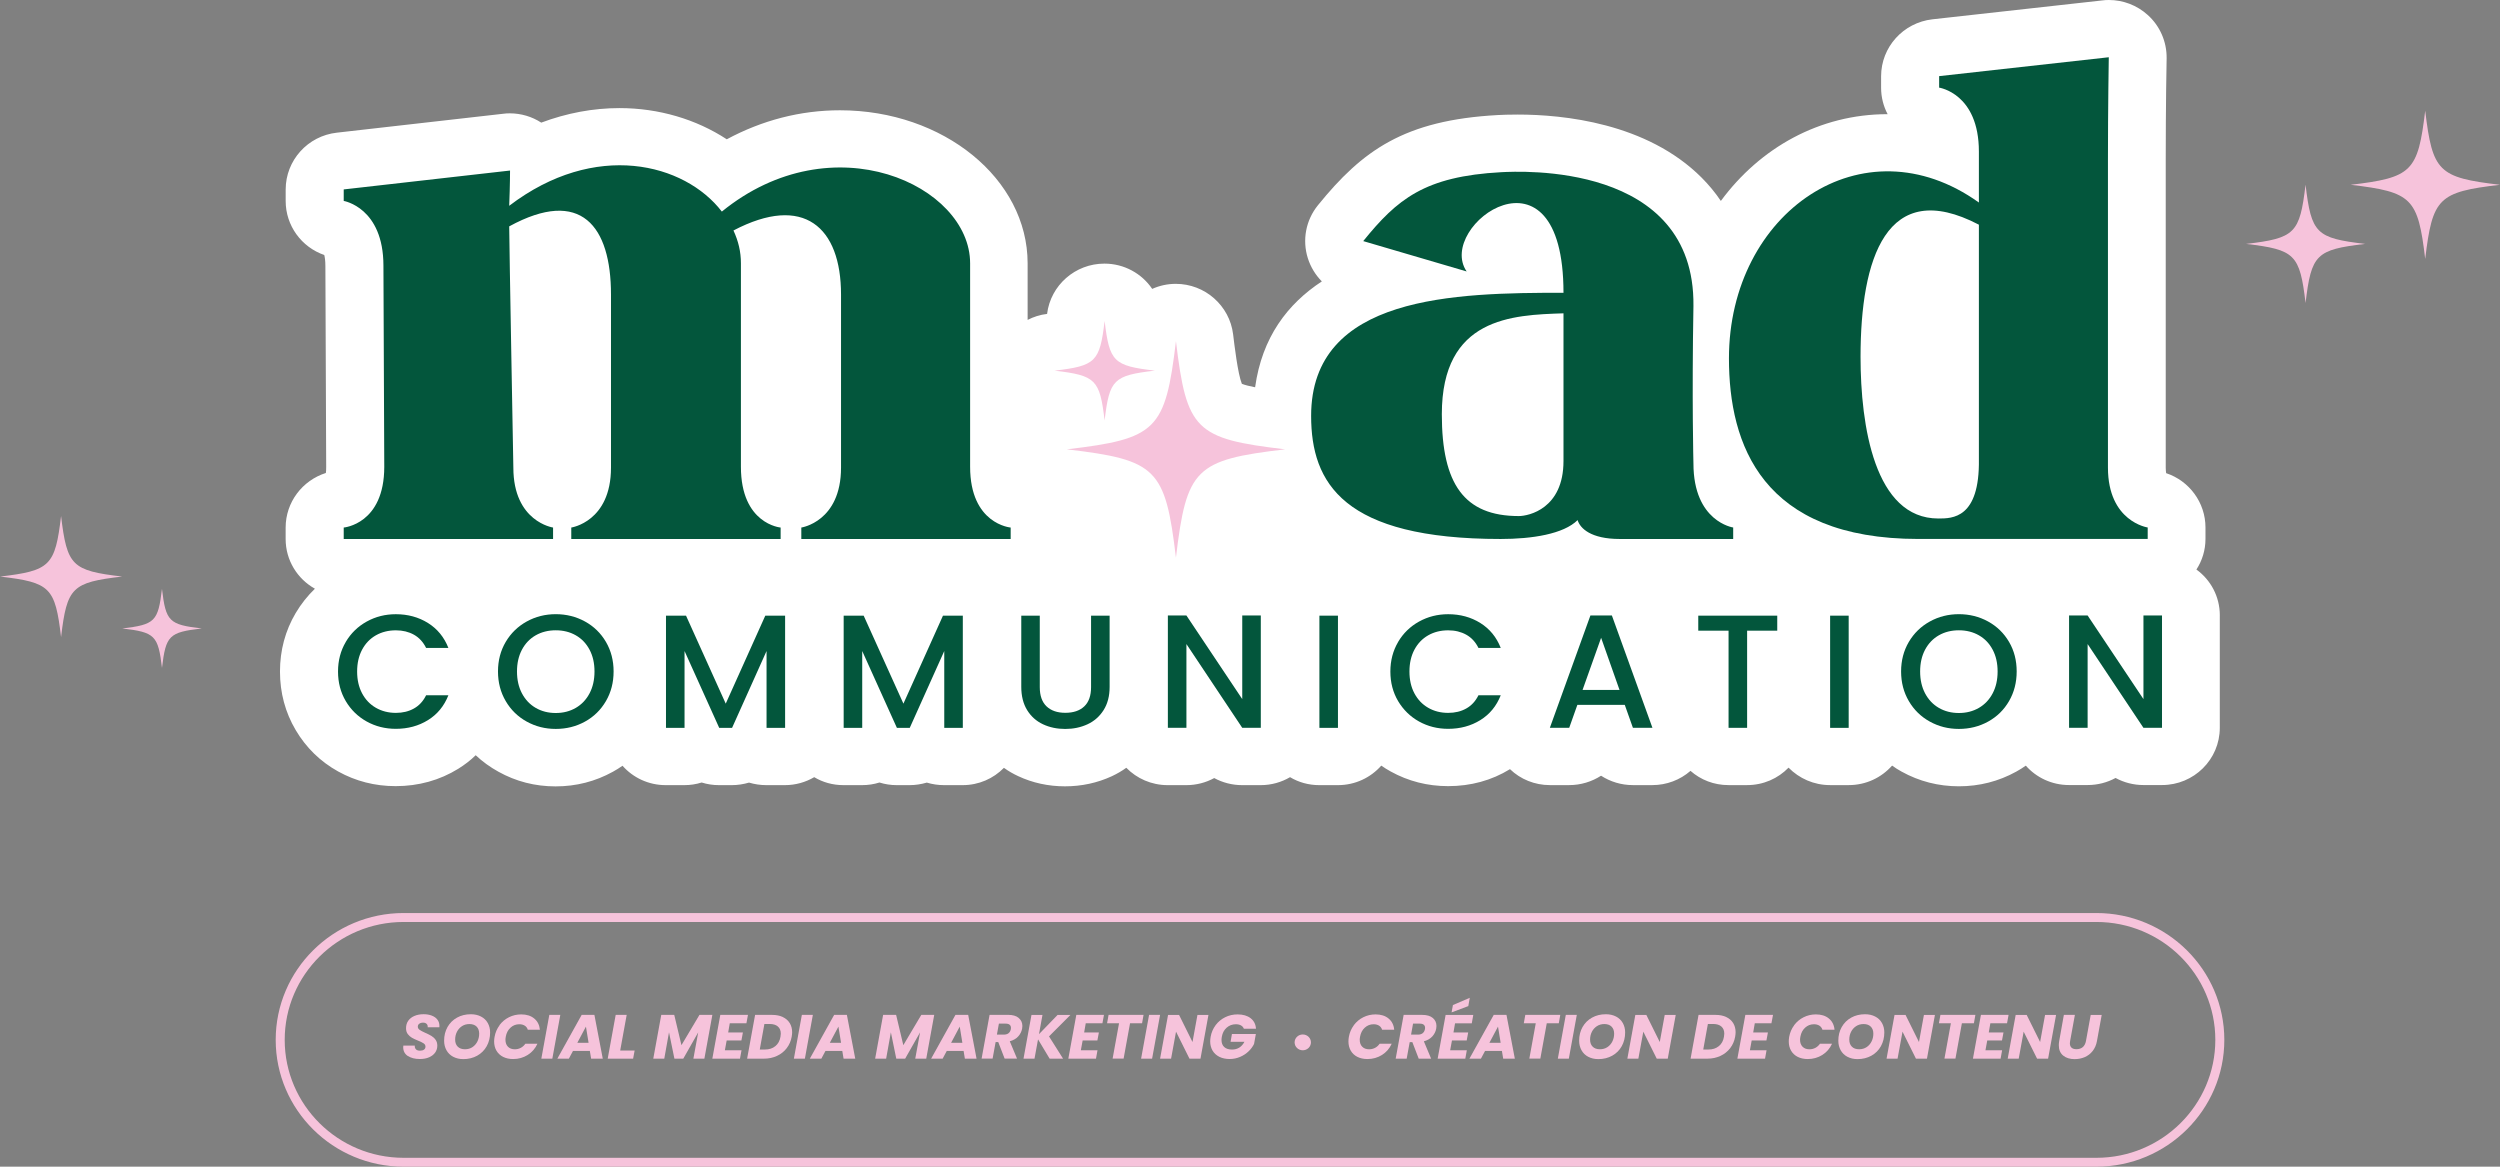 <?xml version="1.0" encoding="UTF-8"?>
<svg id="Calque_1" data-name="Calque 1" xmlns="http://www.w3.org/2000/svg" xmlns:xlink="http://www.w3.org/1999/xlink" viewBox="0 0 777.38 362.78">
  <rect x="0" y="0" width="777.38" height="362.78" fill="#808080" stroke="none"/>
  <defs>
    <style>
      .cls-1 {
        fill: none;
      }

      .cls-2 {
        fill: #f6c3db;
      }

      .cls-3 {
        fill: #fff;
      }

      .cls-4 {
        fill: #03563c;
      }

      .cls-5 {
        clip-path: url(#clippath);
      }
    </style>
    <clipPath id="clippath">
      <rect class="cls-1" width="777.38" height="362.78"/>
    </clipPath>
  </defs>
  <g class="cls-5">
    <g>
      <path class="cls-3" d="M690.25,191.37v34.93c0,9.87-8.05,17.81-17.96,17.81h-5.8c-3.08,0-6.05-.79-8.65-2.2-2.6,1.41-5.55,2.2-8.71,2.2h-5.77c-5.35,0-10.17-2.33-13.43-6.03-.95.66-1.93,1.29-2.98,1.86-5.45,3.02-11.47,4.56-17.83,4.56s-12.35-1.54-17.8-4.56c-1.05-.57-2.03-1.19-2.97-1.88-3.3,3.74-8.11,6.07-13.5,6.07h-5.77c-5.07,0-9.63-2.08-12.93-5.43-3.26,3.37-7.83,5.43-12.9,5.43h-5.77c-4.53,0-8.65-1.63-11.82-4.43-3.23,2.83-7.45,4.43-11.85,4.43h-6.08c-3.61,0-7.03-1.07-9.88-2.92-2.88,1.86-6.3,2.92-9.92,2.92h-6.02c-4.65,0-9.1-1.79-12.38-4.96-5.73,3.52-12.2,5.28-19.23,5.28-6.43,0-12.42-1.54-17.87-4.56-1.02-.57-2-1.16-2.92-1.82-3.3,3.74-8.11,6.07-13.5,6.07h-5.77c-3.33,0-6.43-.88-9.1-2.48-2.66,1.57-5.8,2.48-9.13,2.48h-5.77c-3.1,0-6.08-.79-8.68-2.2-2.6,1.41-5.55,2.2-8.68,2.2h-5.8c-5.03,0-9.63-2.08-12.86-5.4-1.43,1.04-2.92,1.88-4.5,2.63-4.5,2.08-9.41,3.14-14.57,3.14s-10.08-1.07-14.55-3.17c-1.55-.72-3.04-1.57-4.43-2.58-3.26,3.33-7.8,5.38-12.83,5.38h-5.8c-1.87,0-3.67-.28-5.35-.79-1.71.5-3.52.79-5.35.79h-4.02c-1.83,0-3.65-.28-5.35-.82-1.71.54-3.52.82-5.42.82h-5.77c-3.33,0-6.43-.88-9.1-2.48-2.66,1.57-5.8,2.48-9.12,2.48h-5.77c-1.87,0-3.67-.28-5.38-.79-1.71.5-3.52.79-5.35.79h-4c-1.87,0-3.68-.28-5.38-.82-1.71.54-3.52.82-5.38.82h-5.8c-5.35,0-10.17-2.33-13.43-6.03-.95.66-1.93,1.29-2.98,1.86-5.45,3.02-11.43,4.56-17.83,4.56s-12.35-1.54-17.77-4.56c-2.6-1.44-4.97-3.14-7.07-5.13-1.65,1.61-3.45,2.98-5.42,4.21-5.8,3.58-12.35,5.4-19.48,5.4-6.43,0-12.42-1.54-17.87-4.56-5.55-3.08-9.98-7.41-13.21-12.88-3.23-5.46-4.88-11.59-4.88-18.19s1.65-12.72,4.88-18.19c1.68-2.83,3.68-5.34,5.98-7.57-5.45-3.05-9.1-8.83-9.1-15.45v-3.55c0-7.91,5.2-14.67,12.51-16.99.07-.47.1-1.1.1-1.91l-.25-62.42c0-1.76-.19-2.83-.35-3.45-7.1-2.45-12-9.14-12-16.78v-3.58c0-9.05,6.85-16.68,15.93-17.68l51.73-5.88c.67-.1,1.36-.13,2.03-.13,3.48,0,6.9,1.01,9.78,2.89,7.95-2.98,16.16-4.52,24.33-4.52,12.23,0,23.88,3.49,33.36,9.7,11.03-5.93,22.93-9.02,35.19-9.02,32.19,0,58.36,21.33,58.36,47.59v17.59c1.83-.94,3.87-1.61,6.05-1.86,1.1-8.92,8.75-15.64,17.83-15.64,6.15,0,11.62,3.08,14.86,7.86,2.25-1.01,4.72-1.57,7.32-1.57,4.53,0,8.75,1.69,11.91,4.49,3.2,2.83,5.38,6.72,5.93,11.21.38,3.14,1.45,12.28,2.72,15.39.95.38,2.44.75,4.12,1.07,2.15-15.52,10.07-25.91,20.75-32.92-1.97-1.98-3.48-4.46-4.35-7.19-1.8-5.68-.63-11.85,3.13-16.49,13.78-16.99,26.8-26.48,56.01-28.05,1.27-.07,3.32-.15,6.12-.15,14.06,0,40.16,2.55,57.21,19.64,2.22,2.23,4.22,4.64,5.95,7.22,12.23-16.59,30.76-26.98,51.79-26.98h.07c-1.3-2.45-2.03-5.28-2.03-8.2v-3.58c0-9.08,6.87-16.68,15.96-17.72L653.72.13c.7-.1,1.36-.13,2.03-.13,4.43,0,8.75,1.63,12.07,4.64,3.83,3.42,5.95,8.33,5.9,13.44-.03.15-.28,15.62-.28,31.6v95.72c0,.75.07,1.32.13,1.73,7.19,2.38,12.23,9.14,12.23,16.9v3.55c0,3.52-1.05,6.79-2.82,9.52,4.43,3.2,7.28,8.39,7.28,14.26h0Z"/>
      <path class="cls-4" d="M486.17,91.04c0-49.5-39.88-20.92-30.11-6.63l-32.16-9.44c10.55-13.01,19.04-20.15,42.98-21.43,5.4-.26,60.22-3.32,59.7,41.6-.51,29.09,0,48.99,0,48.99,0,18.12,12.36,19.9,12.36,19.9v3.57h-35.26c-9.01,0-12.35-3.32-13.12-5.87-4.37,4.34-14.15,5.87-23.93,5.87-48.89,0-58.93-17.35-58.93-38.28,0-37.51,44.77-38.28,78.49-38.28h0ZM486.17,97.43c-15.95.51-37.83,1.28-37.83,31.39,0,21.69,6.95,31.65,23.93,31.65,3.08,0,13.9-2.3,13.9-17.1v-45.93Z"/>
      <path class="cls-4" d="M158.33,64c26.76-20.41,54.55-13.27,66.13,1.79,34.48-28.07,77.2-8.16,77.2,16.08v63.28c0,17.86,12.61,18.89,12.61,18.89v3.57h-65.1v-3.57s12.35-1.79,12.35-18.63v-53.84c0-20.92-11.58-31.39-33.45-19.9,1.54,3.32,2.32,6.63,2.32,10.2v63.28c0,17.86,12.35,18.89,12.35,18.89v3.57h-65.1v-3.57s12.35-1.79,12.35-18.63v-53.84c0-21.18-9.26-33.42-31.65-21.18,0,4.6,1.29,75.02,1.29,75.02,0,16.85,12.35,18.63,12.35,18.63v3.57h-65.1v-3.57s12.61-1.02,12.61-18.89l-.26-62.52c0-18.12-12.35-20.15-12.35-20.15v-3.58l51.72-5.87s0,4.34-.26,10.97h0Z"/>
      <path class="cls-4" d="M615.34,62.97v-15.82c0-18.12-12.36-19.9-12.36-19.9v-3.58l52.75-5.87s-.26,15.57-.26,31.9v95.69c0,16.85,12.36,18.63,12.36,18.63v3.57h-71.28c-48.64,0-58.93-29.35-58.93-56.14,0-45.42,41.69-74.25,77.71-48.48h.01ZM615.34,69.87c-28.82-15.06-36.8,10.72-36.8,41.09,0,21.43,4.37,50.27,24.19,50.27,4.37,0,12.87,0,12.61-18.38v-72.98Z"/>
      <path class="cls-4" d="M107.51,199.62c1.6-2.71,3.78-4.83,6.53-6.35,2.75-1.52,5.76-2.28,9.04-2.28,3.74,0,7.08.91,10,2.73,2.92,1.83,5.03,4.4,6.35,7.76h-6.93c-.91-1.84-2.17-3.21-3.79-4.12-1.62-.9-3.49-1.36-5.61-1.36-2.33,0-4.4.52-6.23,1.56-1.82,1.04-3.25,2.53-4.28,4.47-1.03,1.94-1.54,4.2-1.54,6.78s.51,4.84,1.54,6.78c1.03,1.94,2.45,3.44,4.28,4.49,1.82,1.05,3.9,1.59,6.23,1.59,2.12,0,3.99-.45,5.61-1.36,1.62-.9,2.89-2.28,3.79-4.12h6.93c-1.32,3.35-3.43,5.92-6.35,7.73-2.92,1.81-6.25,2.71-10,2.71-3.31,0-6.32-.76-9.06-2.28-2.73-1.52-4.91-3.64-6.51-6.35-1.6-2.71-2.4-5.77-2.4-9.18s.8-6.47,2.4-9.18v-.04Z"/>
      <path class="cls-4" d="M163.78,224.38c-2.75-1.52-4.93-3.64-6.53-6.38-1.6-2.72-2.4-5.8-2.4-9.21s.8-6.47,2.4-9.18c1.6-2.71,3.78-4.83,6.53-6.35,2.75-1.52,5.76-2.28,9.04-2.28s6.33.76,9.09,2.28c2.75,1.52,4.92,3.63,6.51,6.35,1.58,2.71,2.38,5.77,2.38,9.18s-.79,6.48-2.38,9.21c-1.59,2.73-3.75,4.86-6.51,6.38-2.75,1.52-5.78,2.28-9.09,2.28s-6.28-.76-9.04-2.28ZM179.04,220.12c1.82-1.06,3.25-2.56,4.28-4.52,1.03-1.95,1.54-4.22,1.54-6.8s-.51-4.84-1.54-6.78c-1.03-1.94-2.45-3.43-4.28-4.47-1.82-1.04-3.9-1.56-6.23-1.56s-4.4.52-6.23,1.56c-1.82,1.04-3.25,2.53-4.28,4.47-1.03,1.94-1.54,4.2-1.54,6.78s.51,4.85,1.54,6.8c1.03,1.95,2.45,3.46,4.28,4.52,1.82,1.06,3.9,1.59,6.23,1.59s4.4-.53,6.23-1.59Z"/>
      <path class="cls-4" d="M244.13,191.44v34.89h-5.77v-23.89l-10.72,23.89h-4l-10.78-23.89v23.89h-5.77v-34.89h6.23l12.35,27.36,12.3-27.36h6.18,0Z"/>
      <path class="cls-4" d="M299.39,191.44v34.89h-5.77v-23.89l-10.73,23.89h-4l-10.78-23.89v23.89h-5.77v-34.89h6.22l12.36,27.36,12.3-27.36h6.17,0Z"/>
      <path class="cls-4" d="M323.32,191.44v22.23c0,2.64.7,4.63,2.1,5.97,1.41,1.34,3.35,2.01,5.85,2.01s4.5-.67,5.9-2.01,2.1-3.33,2.1-5.97v-22.23h5.77v22.14c0,2.85-.62,5.25-1.87,7.23-1.25,1.97-2.92,3.44-5.01,4.41-2.1.97-4.4,1.45-6.93,1.45s-4.83-.48-6.9-1.45c-2.08-.97-3.72-2.44-4.94-4.41-1.21-1.97-1.82-4.38-1.82-7.23v-22.14h5.77-.01Z"/>
      <path class="cls-4" d="M392.05,226.32h-5.77l-17.36-26.05v26.05h-5.77v-34.93h5.77l17.36,26v-26h5.77v34.93Z"/>
      <path class="cls-4" d="M416.04,191.44v34.89h-5.77v-34.89h5.77Z"/>
      <path class="cls-4" d="M434.74,199.62c1.6-2.71,3.78-4.83,6.53-6.35,2.75-1.52,5.76-2.28,9.04-2.28,3.74,0,7.08.91,10,2.73,2.92,1.83,5.03,4.4,6.35,7.76h-6.93c-.91-1.84-2.17-3.21-3.8-4.12-1.62-.9-3.49-1.36-5.62-1.36-2.33,0-4.4.52-6.22,1.56s-3.25,2.53-4.28,4.47c-1.03,1.94-1.54,4.2-1.54,6.78s.51,4.84,1.54,6.78c1.03,1.94,2.45,3.44,4.28,4.49,1.82,1.06,3.9,1.59,6.22,1.59,2.12,0,4-.45,5.62-1.36,1.62-.9,2.89-2.28,3.8-4.12h6.93c-1.32,3.35-3.43,5.92-6.35,7.73-2.92,1.81-6.26,2.71-10,2.71-3.31,0-6.32-.76-9.06-2.28-2.73-1.52-4.89-3.64-6.51-6.35-1.6-2.71-2.4-5.77-2.4-9.18s.81-6.47,2.4-9.18v-.04Z"/>
      <path class="cls-4" d="M505.21,219.19h-14.73l-2.53,7.13h-6.02l12.61-34.93h6.68l12.61,34.93h-6.07l-2.53-7.13h-.01ZM503.59,214.53l-5.72-16.21-5.77,16.21h11.49Z"/>
      <path class="cls-4" d="M552.64,191.44v4.67h-9.37v30.21h-5.77v-30.21h-9.42v-4.67h24.55Z"/>
      <path class="cls-4" d="M574.85,191.44v34.89h-5.77v-34.89h5.77Z"/>
      <path class="cls-4" d="M600.08,224.38c-2.75-1.52-4.93-3.64-6.53-6.38-1.6-2.72-2.4-5.8-2.4-9.21s.81-6.47,2.4-9.18c1.6-2.71,3.78-4.83,6.53-6.35,2.75-1.52,5.76-2.28,9.04-2.28s6.33.76,9.09,2.28c2.75,1.52,4.92,3.63,6.51,6.35,1.59,2.71,2.37,5.77,2.37,9.18s-.79,6.48-2.37,9.21c-1.58,2.73-3.75,4.86-6.51,6.38-2.75,1.52-5.78,2.28-9.09,2.28s-6.28-.76-9.04-2.28ZM615.34,220.12c1.82-1.06,3.25-2.56,4.28-4.52,1.03-1.95,1.54-4.22,1.54-6.8s-.51-4.84-1.54-6.78c-1.03-1.94-2.45-3.43-4.28-4.47-1.82-1.04-3.9-1.56-6.23-1.56s-4.4.52-6.22,1.56c-1.82,1.04-3.25,2.53-4.28,4.47-1.03,1.94-1.54,4.2-1.54,6.78s.51,4.85,1.54,6.8c1.03,1.95,2.45,3.46,4.28,4.52,1.82,1.06,3.9,1.59,6.22,1.59s4.4-.53,6.23-1.59Z"/>
      <path class="cls-4" d="M672.28,226.32h-5.77l-17.36-26.05v26.05h-5.77v-34.93h5.77l17.36,26v-26h5.77v34.93Z"/>
      <path class="cls-2" d="M365.67,106.05c-3.31,27.73-5.99,30.39-33.96,33.67.06,0,.12,0,.17.02,27.8,3.27,30.48,5.98,33.78,33.65,3.31-27.73,5.99-30.39,33.96-33.67-27.96-3.28-30.64-5.94-33.96-33.67h0Z"/>
      <path class="cls-2" d="M343.49,99.77c-1.52,12.75-2.75,13.98-15.62,15.49h.08c12.79,1.51,14.02,2.75,15.53,15.48,1.52-12.75,2.75-13.98,15.62-15.49-12.86-1.51-14.1-2.73-15.62-15.49h.01Z"/>
      <path class="cls-2" d="M18.99,160.46c-1.85,15.51-3.36,16.99-18.99,18.83.03,0,.07,0,.1,0,15.54,1.83,17.05,3.35,18.89,18.82,1.85-15.51,3.36-16.99,18.99-18.83-15.64-1.84-17.13-3.33-18.99-18.83Z"/>
      <path class="cls-2" d="M50.36,183.15c-1.2,10.11-2.18,11.08-12.37,12.27h.07c10.13,1.19,11.11,2.18,12.31,12.27,1.2-10.11,2.18-11.08,12.37-12.27-10.19-1.19-11.17-2.16-12.37-12.27h0Z"/>
      <path class="cls-2" d="M716.91,57.47c-1.8,15.14-3.27,16.59-18.53,18.38.03,0,.06,0,.1,0,15.18,1.79,16.64,3.26,18.44,18.37,1.8-15.14,3.27-16.59,18.53-18.38-15.26-1.79-16.73-3.24-18.53-18.38h-.01Z"/>
      <path class="cls-2" d="M754.12,34.41c-2.27,18.99-4.1,20.81-23.25,23.06.04,0,.08,0,.12,0,19.03,2.24,20.88,4.1,23.13,23.05,2.27-18.99,4.1-20.81,23.25-23.06-19.15-2.25-20.98-4.07-23.25-23.06Z"/>
      <path class="cls-2" d="M651.88,362.78H125.5c-21.92,0-39.77-17.69-39.77-39.43s17.84-39.44,39.77-39.44h526.39c21.92,0,39.77,17.69,39.77,39.44s-17.84,39.43-39.77,39.43h-.01ZM125.5,286.69c-20.38,0-36.97,16.44-36.97,36.66s16.58,36.67,36.97,36.67h526.39c20.38,0,36.97-16.44,36.97-36.67s-16.58-36.66-36.97-36.66H125.5Z"/>
      <path class="cls-2" d="M126.81,328.37c-.95-.63-1.43-1.55-1.43-2.72,0-.11,0-.29.04-.52h3.56c-.04.49.08.87.36,1.16.28.29.71.42,1.28.42.52,0,.93-.11,1.23-.33s.45-.53.45-.93-.18-.75-.57-1.01c-.38-.26-.97-.55-1.77-.87-.78-.31-1.41-.61-1.89-.89-.48-.28-.91-.65-1.27-1.13-.36-.48-.54-1.08-.54-1.81,0-.89.21-1.66.68-2.33.47-.66,1.12-1.16,1.94-1.51.82-.35,1.77-.53,2.84-.53.96,0,1.81.15,2.56.44.75.29,1.33.71,1.74,1.26.42.55.62,1.2.62,1.95,0,.19,0,.34-.02.42h-3.64s.02-.13.02-.23c0-.37-.14-.65-.39-.88-.26-.23-.62-.34-1.07-.34-.48,0-.87.12-1.17.34-.3.22-.45.53-.45.92s.18.71.56.98c.38.27.95.57,1.74.92.79.35,1.43.67,1.93.97.49.3.93.69,1.29,1.19.36.5.54,1.11.54,1.83,0,.8-.22,1.52-.66,2.15-.45.63-1.08,1.12-1.9,1.48-.82.36-1.79.53-2.9.53-1.52,0-2.75-.32-3.71-.96h0Z"/>
      <path class="cls-2" d="M140.92,328.61c-.9-.48-1.6-1.15-2.08-2.02-.49-.87-.74-1.87-.74-2.98,0-1.59.35-3.01,1.06-4.26.71-1.25,1.69-2.22,2.95-2.92,1.26-.7,2.69-1.05,4.29-1.05,1.2,0,2.25.24,3.16.71.9.47,1.61,1.13,2.1,2,.49.86.74,1.85.74,2.95,0,1.59-.36,3.02-1.06,4.28-.7,1.26-1.7,2.24-2.96,2.95-1.27.7-2.71,1.06-4.31,1.06-1.18,0-2.23-.24-3.13-.72h0ZM146.9,325.61c.67-.44,1.18-1.03,1.55-1.77.37-.74.55-1.55.55-2.42,0-.93-.27-1.66-.79-2.19-.53-.53-1.28-.8-2.24-.8-.88,0-1.66.22-2.33.66-.67.44-1.19,1.03-1.56,1.76s-.55,1.54-.55,2.41c0,.93.26,1.66.8,2.2s1.29.81,2.26.81c.88,0,1.65-.22,2.32-.66Z"/>
      <path class="cls-2" d="M155.32,318.77c.8-1.05,1.77-1.88,2.95-2.46,1.17-.59,2.44-.88,3.8-.88,1.67,0,3.02.42,4.05,1.28,1.04.86,1.62,2.02,1.76,3.49h-3.76c-.17-.56-.48-.98-.95-1.27-.47-.29-1.02-.44-1.69-.44-1.06,0-1.97.36-2.73,1.06-.78.7-1.27,1.64-1.48,2.82-.07.37-.1.68-.1.95,0,.9.26,1.63.78,2.16.52.53,1.23.8,2.14.8.65,0,1.26-.15,1.83-.44.57-.3,1.04-.72,1.43-1.28h3.76c-.67,1.47-1.68,2.64-3.02,3.48-1.35.84-2.85,1.27-4.52,1.27-1.2,0-2.25-.23-3.14-.68-.89-.45-1.58-1.1-2.06-1.92s-.72-1.79-.72-2.88c0-.49.05-.97.14-1.43.24-1.35.76-2.54,1.55-3.6h-.02Z"/>
      <path class="cls-2" d="M174.23,315.58l-2.48,13.61h-3.42l2.48-13.61h3.42Z"/>
      <path class="cls-2" d="M183.42,326.79h-5.25l-1.28,2.4h-3.58l7.56-13.61h3.96l2.6,13.61h-3.62l-.4-2.4ZM183.02,324.26l-.82-5.04-2.68,5.04h3.5Z"/>
      <path class="cls-2" d="M192.86,326.67h4.48l-.47,2.52h-7.9l2.48-13.61h3.42l-2.02,11.09Z"/>
      <path class="cls-2" d="M221.51,315.58l-2.48,13.61h-3.42l1.5-8.17-4.64,8.17h-2.76l-1.68-8.2-1.47,8.2h-3.42l2.48-13.61h4.04l2.24,9.42,5.6-9.42h4.02Z"/>
      <path class="cls-2" d="M226.92,318.21l-.49,2.83h4.58l-.47,2.5h-4.58l-.56,3.04h5.18l-.48,2.61h-8.6l2.48-13.61h8.6l-.48,2.61h-5.19Z"/>
      <path class="cls-2" d="M243.41,316.25c.94.44,1.66,1.08,2.16,1.88.49.81.75,1.75.75,2.84,0,.38-.05.85-.14,1.41-.24,1.33-.76,2.52-1.55,3.55-.79,1.03-1.8,1.84-3.02,2.4-1.22.57-2.56.86-4.03.86h-5.26l2.48-13.61h5.27c1.29,0,2.4.22,3.35.66h0ZM241.09,325.31c.85-.7,1.39-1.67,1.6-2.92.07-.39.1-.71.1-.97,0-.96-.3-1.7-.9-2.22-.6-.53-1.45-.79-2.56-.79h-1.64l-1.44,7.94h1.62c1.29,0,2.37-.34,3.22-1.05h0Z"/>
      <path class="cls-2" d="M252.76,315.58l-2.48,13.61h-3.42l2.48-13.61h3.42Z"/>
      <path class="cls-2" d="M261.93,326.79h-5.25l-1.28,2.4h-3.58l7.56-13.61h3.96l2.6,13.61h-3.63l-.4-2.4h.01ZM261.53,324.26l-.82-5.04-2.68,5.04h3.5Z"/>
      <path class="cls-2" d="M290.5,315.58l-2.48,13.61h-3.42l1.5-8.17-4.64,8.17h-2.76l-1.68-8.2-1.47,8.2h-3.42l2.48-13.61h4.04l2.24,9.42,5.59-9.42h4.02Z"/>
      <path class="cls-2" d="M299.65,326.79h-5.25l-1.28,2.4h-3.58l7.56-13.61h3.96l2.6,13.61h-3.63l-.4-2.4h.01ZM299.25,324.26l-.82-5.04-2.68,5.04h3.5Z"/>
      <path class="cls-2" d="M316.76,316.54c.76.63,1.15,1.47,1.15,2.49,0,.3-.03.58-.08.83-.17.9-.57,1.71-1.22,2.42-.65.71-1.52,1.21-2.62,1.51l2.26,5.39h-3.86l-1.98-5.14h-.82l-.94,5.14h-3.42l2.48-13.61h5.74c1.45,0,2.56.32,3.32.96h0ZM314.35,319.6c0-.41-.13-.73-.41-.96-.27-.23-.68-.34-1.21-.34h-2.12l-.62,3.42h2.12c.62,0,1.13-.15,1.5-.44s.6-.72.71-1.26c.03-.2.04-.34.04-.4h0Z"/>
      <path class="cls-2" d="M326.19,322.26l4.38,6.94h-4.18l-3.61-6.01-1.1,6.01h-3.42l2.48-13.61h3.42l-1.08,5.97,5.78-5.97h4l-6.66,6.67h-.02Z"/>
      <path class="cls-2" d="M337.61,318.21l-.49,2.83h4.58l-.47,2.5h-4.58l-.56,3.04h5.18l-.47,2.61h-8.6l2.48-13.61h8.6l-.48,2.61h-5.19Z"/>
      <path class="cls-2" d="M355.59,315.58l-.46,2.61h-3.74l-2,10.99h-3.42l2-10.99h-3.72l.47-2.61h10.87Z"/>
      <path class="cls-2" d="M360.73,315.58l-2.48,13.61h-3.42l2.48-13.61h3.42Z"/>
      <path class="cls-2" d="M373.29,329.2h-3.42l-4.18-8.4-1.54,8.4h-3.42l2.48-13.61h3.42l4.18,8.43,1.54-8.43h3.42l-2.48,13.61Z"/>
      <path class="cls-2" d="M378,318.77c.8-1.05,1.79-1.88,2.97-2.46,1.18-.59,2.47-.88,3.86-.88,1.68,0,3.02.39,4.05,1.18,1.02.79,1.58,1.88,1.67,3.28h-3.76c-.18-.45-.48-.8-.91-1.04-.44-.24-.97-.36-1.59-.36-1.1,0-2.05.36-2.85,1.06-.8.7-1.3,1.64-1.51,2.82-.07.38-.1.72-.1,1.01,0,.95.29,1.69.86,2.21.57.52,1.39.77,2.43.77.85,0,1.61-.21,2.26-.62.65-.42,1.18-1.02,1.58-1.8h-4.31l.42-2.42h7.44l-.56,3.09c-.4.83-.97,1.6-1.71,2.31-.74.71-1.62,1.29-2.63,1.72-1.02.44-2.1.66-3.28.66s-2.28-.23-3.19-.69c-.91-.46-1.61-1.1-2.1-1.93-.48-.83-.73-1.79-.73-2.89,0-.37.05-.84.14-1.41.24-1.35.76-2.54,1.55-3.6h0Z"/>
      <path class="cls-2" d="M420.98,318.77c.8-1.05,1.78-1.88,2.95-2.46s2.44-.88,3.8-.88c1.67,0,3.02.42,4.05,1.28,1.04.86,1.62,2.02,1.75,3.49h-3.76c-.18-.56-.49-.98-.95-1.27-.47-.29-1.02-.44-1.69-.44-1.06,0-1.97.36-2.74,1.06-.77.7-1.27,1.64-1.48,2.82-.07.37-.1.68-.1.95,0,.9.26,1.63.78,2.16.52.53,1.23.8,2.14.8.65,0,1.26-.15,1.83-.44.57-.3,1.04-.72,1.43-1.28h3.76c-.67,1.47-1.68,2.64-3.02,3.48-1.35.84-2.85,1.27-4.52,1.27-1.2,0-2.25-.23-3.14-.68-.89-.45-1.58-1.1-2.05-1.92-.48-.83-.72-1.79-.72-2.88,0-.49.05-.97.13-1.43.24-1.35.76-2.54,1.55-3.6h-.02Z"/>
      <path class="cls-2" d="M445.53,316.54c.75.63,1.14,1.47,1.14,2.49,0,.3-.03.58-.08.83-.16.9-.57,1.71-1.22,2.43-.65.71-1.52,1.21-2.62,1.51l2.26,5.39h-3.86l-1.98-5.14h-.82l-.94,5.14h-3.42l2.48-13.61h5.74c1.45,0,2.56.32,3.32.96h0ZM443.13,319.6c0-.41-.14-.73-.41-.96-.27-.23-.68-.34-1.21-.34h-2.12l-.62,3.42h2.12c.62,0,1.12-.15,1.49-.44.37-.3.6-.72.71-1.26.03-.2.04-.34.04-.4h0Z"/>
      <path class="cls-2" d="M452.45,318.21l-.49,2.83h4.58l-.47,2.5h-4.58l-.56,3.04h5.18l-.47,2.62h-8.6l2.48-13.61h8.6l-.47,2.61h-5.19ZM456.57,312.85l-5.2,1.96.42-2.29,5.24-2.25-.46,2.58Z"/>
      <path class="cls-2" d="M467.03,326.79h-5.25l-1.28,2.4h-3.58l7.56-13.61h3.96l2.6,13.61h-3.62l-.4-2.4ZM466.63,324.26l-.82-5.04-2.68,5.04h3.5Z"/>
      <path class="cls-2" d="M485.17,315.58l-.46,2.61h-3.74l-2,10.99h-3.42l2-10.99h-3.72l.47-2.61h10.87Z"/>
      <path class="cls-2" d="M490.31,315.58l-2.48,13.61h-3.42l2.48-13.61h3.42Z"/>
      <path class="cls-2" d="M493.86,328.61c-.9-.48-1.6-1.15-2.08-2.02-.49-.87-.74-1.87-.74-2.98,0-1.59.35-3.01,1.06-4.26.71-1.25,1.69-2.22,2.95-2.92,1.26-.7,2.68-1.05,4.29-1.05,1.2,0,2.25.24,3.16.71.9.47,1.61,1.13,2.1,2,.49.86.74,1.85.74,2.95,0,1.59-.36,3.02-1.06,4.28-.7,1.26-1.69,2.24-2.96,2.95-1.27.7-2.71,1.06-4.31,1.06-1.18,0-2.23-.24-3.13-.72h-.01ZM499.82,325.61c.67-.44,1.18-1.03,1.55-1.77.37-.74.55-1.55.55-2.42,0-.93-.27-1.66-.8-2.19-.53-.53-1.28-.8-2.24-.8-.88,0-1.66.22-2.33.66-.67.44-1.19,1.03-1.56,1.76-.37.73-.55,1.54-.55,2.41,0,.93.26,1.66.8,2.2.53.54,1.29.81,2.26.81.88,0,1.65-.22,2.32-.66Z"/>
      <path class="cls-2" d="M518.59,329.2h-3.42l-4.18-8.4-1.54,8.4h-3.42l2.48-13.61h3.42l4.18,8.43,1.54-8.43h3.42l-2.48,13.61Z"/>
      <path class="cls-2" d="M536.78,316.25c.94.44,1.66,1.08,2.16,1.88.49.81.75,1.75.75,2.84,0,.38-.05.85-.14,1.41-.24,1.33-.76,2.52-1.55,3.55-.8,1.03-1.8,1.84-3.02,2.4-1.22.57-2.56.86-4.03.86h-5.26l2.48-13.61h5.27c1.29,0,2.4.22,3.35.66h-.01ZM534.47,325.31c.86-.7,1.39-1.67,1.6-2.92.07-.39.1-.71.1-.97,0-.96-.3-1.7-.9-2.22-.6-.53-1.45-.79-2.56-.79h-1.64l-1.44,7.94h1.62c1.29,0,2.37-.35,3.22-1.05h0Z"/>
      <path class="cls-2" d="M545.65,318.21l-.49,2.83h4.58l-.47,2.5h-4.58l-.56,3.04h5.18l-.47,2.61h-8.6l2.48-13.61h8.6l-.49,2.61h-5.18Z"/>
      <path class="cls-2" d="M557.9,318.77c.8-1.05,1.78-1.88,2.95-2.46s2.44-.88,3.8-.88c1.67,0,3.02.42,4.05,1.28,1.04.86,1.62,2.02,1.75,3.49h-3.76c-.18-.56-.49-.98-.95-1.27-.47-.29-1.02-.44-1.69-.44-1.06,0-1.97.36-2.74,1.06-.77.7-1.27,1.64-1.48,2.82-.07.37-.1.68-.1.95,0,.9.26,1.63.78,2.16.52.53,1.23.8,2.14.8.65,0,1.26-.15,1.83-.44.57-.3,1.04-.72,1.43-1.28h3.76c-.67,1.47-1.68,2.64-3.02,3.48-1.35.84-2.85,1.27-4.52,1.27-1.2,0-2.25-.23-3.14-.68-.89-.45-1.58-1.1-2.05-1.92-.48-.83-.72-1.79-.72-2.88,0-.49.05-.97.13-1.43.24-1.35.76-2.54,1.55-3.6h-.02Z"/>
      <path class="cls-2" d="M574.45,328.61c-.9-.48-1.6-1.15-2.08-2.02-.49-.87-.74-1.87-.74-2.98,0-1.59.35-3.01,1.06-4.26.71-1.25,1.69-2.22,2.95-2.92,1.26-.7,2.68-1.05,4.29-1.05,1.2,0,2.25.24,3.16.71.9.47,1.61,1.13,2.1,2,.49.86.74,1.85.74,2.95,0,1.59-.36,3.02-1.06,4.28-.7,1.26-1.69,2.24-2.96,2.95-1.27.7-2.71,1.06-4.31,1.06-1.18,0-2.23-.24-3.13-.72h-.01ZM580.42,325.61c.67-.44,1.18-1.03,1.55-1.77.37-.74.55-1.55.55-2.42,0-.93-.27-1.66-.8-2.19-.53-.53-1.28-.8-2.24-.8-.88,0-1.66.22-2.33.66-.67.44-1.19,1.03-1.56,1.76-.37.73-.55,1.54-.55,2.41,0,.93.26,1.66.8,2.2.53.54,1.29.81,2.26.81.88,0,1.65-.22,2.32-.66Z"/>
      <path class="cls-2" d="M599.19,329.2h-3.42l-4.18-8.4-1.54,8.4h-3.42l2.48-13.61h3.42l4.18,8.43,1.54-8.43h3.42l-2.48,13.61Z"/>
      <path class="cls-2" d="M614.25,315.58l-.46,2.61h-3.74l-2,10.99h-3.42l2-10.99h-3.72l.47-2.61h10.87Z"/>
      <path class="cls-2" d="M618.9,318.21l-.49,2.83h4.58l-.47,2.5h-4.58l-.56,3.04h5.18l-.47,2.61h-8.6l2.48-13.61h8.6l-.48,2.61h-5.19Z"/>
      <path class="cls-2" d="M636.86,329.2h-3.42l-4.18-8.4-1.54,8.4h-3.42l2.48-13.61h3.42l4.18,8.43,1.54-8.43h3.42l-2.48,13.61Z"/>
      <path class="cls-2" d="M645.19,315.58l-1.48,8.13c-.05.34-.08.57-.08.7,0,.6.17,1.05.52,1.37.35.32.86.47,1.54.47.8,0,1.45-.22,1.96-.65.5-.44.83-1.07.98-1.88l1.48-8.13h3.42l-1.48,8.13c-.22,1.23-.68,2.27-1.35,3.11-.67.85-1.5,1.48-2.46,1.89-.97.41-2.02.62-3.15.62-1.46,0-2.65-.37-3.55-1.11-.9-.74-1.35-1.81-1.35-3.2,0-.41.04-.86.12-1.32l1.45-8.13h3.42Z"/>
      <path class="cls-2" d="M405.1,326.59c1.4,0,2.54-1.1,2.54-2.46s-1.14-2.46-2.54-2.46-2.54,1.1-2.54,2.46,1.14,2.46,2.54,2.46Z"/>
    </g>
  </g>
</svg>